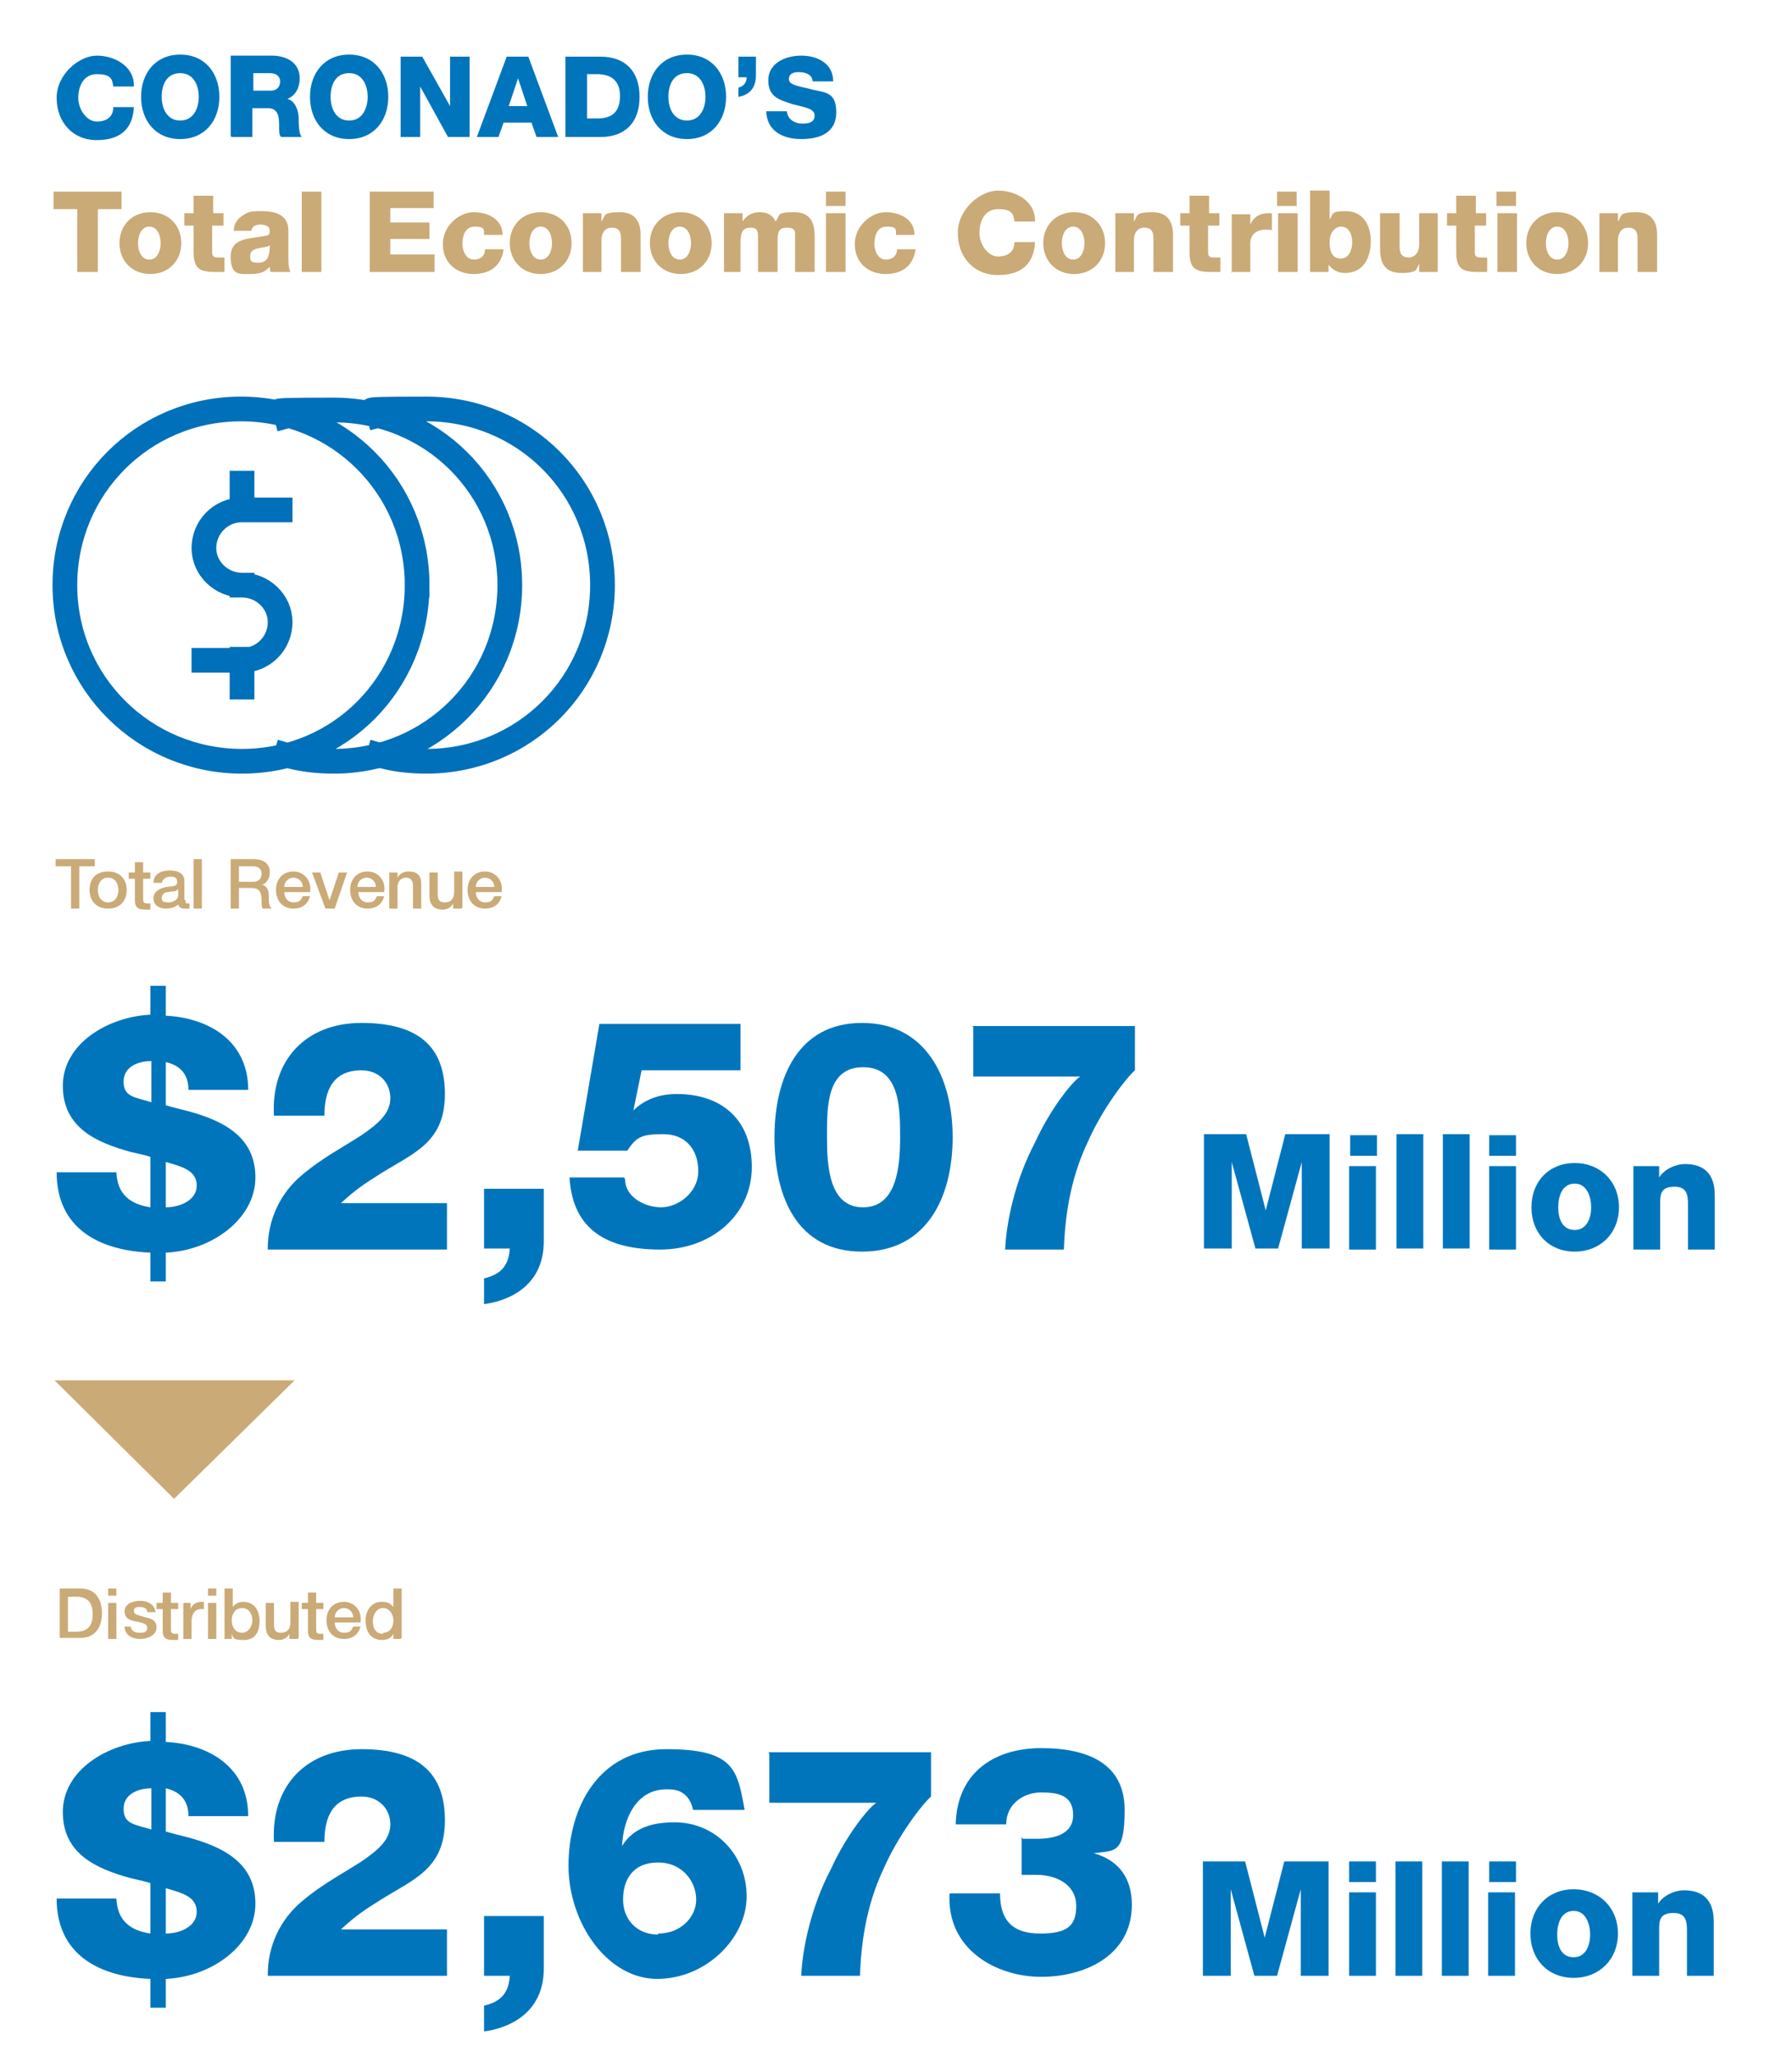 <svg xmlns="http://www.w3.org/2000/svg" xmlns:xlink="http://www.w3.org/1999/xlink" id="Layer_1" viewBox="0 0 174 199.7"><defs><style>      .st0 {        fill: #0075bc;      }      .st1 {        fill: #caaa77;      }      .st2, .st3 {        fill: none;      }      .st3 {        stroke: #0070ba;        stroke-linecap: square;        stroke-miterlimit: 10;        stroke-width: 2.4px;      }      .st4 {        clip-path: url(#clippath);      }    </style><clipPath id="clippath"><rect class="st2" x="-.8" y="78" width="257.9" height="121.7"></rect></clipPath></defs><path class="st3" d="M23.5,56.8c-2,0-3.7-1.6-3.7-3.6s1.6-3.7,3.7-3.7h3.7M23.5,56.8c2,0,3.7,1.6,3.7,3.6s-1.6,3.7-3.7,3.7h-3.7M23.5,46.9v2.6M23.5,64v2.7M36.8,73.3c1.4.4,2.9.6,4.6.6,9.5,0,17.1-7.6,17.1-17.1s-7.6-17.1-17.1-17.1-3.1.2-4.6.6M27.8,73.3c1.4.4,2.9.6,4.6.6,9.5,0,17.1-7.6,17.1-17.1s-7.6-17-17.1-17-3.1.2-4.6.6M40.5,56.8c0-9.5-7.6-17.1-17.1-17.1s-17.1,7.6-17.1,17.1,7.7,17.1,17.2,17.1,17-7.6,17-17.1Z"></path><path class="st1" d="M155.2,26.4h1.9v-3.1c0-.6.3-1.2,1-1.2,1,0,.9.8.9,1.6v2.7h1.9v-3.6c0-.8-.2-2.2-2-2.2s-1.4.4-1.8.9h0v-.8h-1.8v5.7h0ZM148.2,23.6c0,1.7,1.2,3,3,3s3-1.3,3-3-1.2-3-3-3-3,1.3-3,3M150.1,23.6c0-.7.3-1.6,1.1-1.6s1.1.9,1.1,1.6-.3,1.6-1.1,1.6-1.1-.9-1.1-1.6M147.2,18.6h-1.9v1.4h1.9v-1.4ZM145.4,26.4h1.9v-5.7h-1.9s0,5.7,0,5.7ZM144.4,20.7h-1.1v-1.7h-1.9v1.7h-.9v1.2h.9v2.5c0,1.5.4,2,2,2s.7,0,1,0v-1.4h-.5c-.4,0-.7,0-.7-.5v-2.6h1.1v-1.2h0ZM139.7,20.7h-1.9v3c0,1-.6,1.3-1,1.3-.6,0-.9-.3-.9-1v-3.3h-1.9v3.4c0,1.5.5,2.4,2.1,2.4s1.4-.4,1.7-.9h0v.8h1.8v-5.7h0ZM130.2,22c.8,0,1.1.8,1.1,1.5s-.3,1.6-1.1,1.6-1.1-.6-1.1-1.6.6-1.5,1.1-1.5M127.2,26.4h1.8v-.7h0c.4.5.9.8,1.6.8,1.8,0,2.5-1.5,2.5-3.1s-.8-2.9-2.4-2.9-1.2.3-1.6.8h0v-2.8h-1.9v7.8h0ZM125.9,18.6h-1.9v1.4h1.9v-1.4ZM124.1,26.4h1.9v-5.7h-1.9s0,5.7,0,5.7ZM119.5,26.4h1.9v-2.8c0-.7.5-1.3,1.4-1.3s.5,0,.7.1v-1.7h-.4c-.8,0-1.4.4-1.7,1.1h0v-1h-1.8v5.7h0ZM118.5,20.7h-1.1v-1.7h-1.9v1.7h-.9v1.2h.9v2.5c0,1.5.4,2,2,2s.7,0,1,0v-1.4h-.5c-.4,0-.7,0-.7-.5v-2.6h1.1v-1.2h0ZM108.2,26.4h1.9v-3.1c0-.6.3-1.2,1-1.2,1,0,.9.8.9,1.6v2.7h1.9v-3.6c0-.8-.2-2.2-2-2.2s-1.4.4-1.8.9h0v-.8h-1.8v5.7h0ZM101.3,23.6c0,1.7,1.2,3,3,3s3-1.3,3-3-1.2-3-3-3-3,1.3-3,3M103.1,23.6c0-.7.3-1.6,1.1-1.6s1.1.9,1.1,1.6-.3,1.6-1.1,1.6-1.1-.9-1.1-1.6M100.5,21.4c0-1.9-1.9-2.9-3.6-2.9s-3.9,1.8-3.9,4.1,1.5,4.1,3.9,4.1,3.5-1.2,3.6-3.2h-2c0,.9-.6,1.4-1.6,1.4s-1.8-1.2-1.8-2.3.5-2.3,1.8-2.3,1.5.4,1.6,1.2h2ZM88.8,22.8c0-1.5-1.4-2.2-2.8-2.2s-3,1.3-3,3.1,1.3,2.9,3,2.9,2.7-.9,2.9-2.4h-1.8c0,.6-.4,1-1.1,1s-1.1-.8-1.1-1.5.2-1.7,1.2-1.7.9.3.9.8c0,0,1.8,0,1.8,0ZM82.1,18.6h-1.9v1.4h1.9v-1.4ZM80.2,26.4h1.9v-5.7h-1.9s0,5.7,0,5.7ZM70,26.4h1.9v-2.8c0-1.2.3-1.5,1-1.5s.7.4.7,1.1v3.2h1.9v-2.8c0-.9,0-1.5.9-1.5s.8.4.8,1v3.3h1.9v-3.4c0-1.1-.2-2.4-2-2.4s-1.3.3-1.8.9c-.3-.7-.9-.9-1.6-.9s-1.3.4-1.6.9h0v-.8h-1.8v5.7h-.3ZM63.1,23.6c0,1.7,1.2,3,3,3s3-1.3,3-3-1.2-3-3-3-3,1.3-3,3M64.9,23.6c0-.7.3-1.6,1.1-1.6s1.1.9,1.1,1.6-.3,1.6-1.1,1.6-1.1-.9-1.1-1.6M56.5,26.4h1.9v-3.1c0-.6.3-1.2,1-1.2,1,0,.9.8.9,1.6v2.7h1.9v-3.6c0-.8-.2-2.2-2-2.2s-1.4.4-1.8.9h0v-.8h-1.8v5.7h-.1ZM49.5,23.6c0,1.7,1.2,3,3,3s3-1.3,3-3-1.2-3-3-3-3,1.3-3,3M51.4,23.6c0-.7.3-1.6,1.1-1.6s1.1.9,1.1,1.6-.3,1.6-1.1,1.6-1.1-.9-1.1-1.6M48.8,22.8c0-1.5-1.4-2.2-2.8-2.2s-3,1.3-3,3.1,1.3,2.9,3,2.9,2.7-.9,2.9-2.4h-1.8c0,.6-.4,1-1.1,1s-1.1-.8-1.1-1.5.2-1.7,1.2-1.7.9.3.9.8c0,0,1.8,0,1.8,0ZM35.9,26.4h6.3v-1.7h-4.3v-1.5h3.8v-1.6h-3.8v-1.4h4.2v-1.6h-6.2v7.8ZM29.3,26.4h1.9v-7.8h-1.9v7.8ZM24.4,22.5c0-.5.4-.7.9-.7s.9.2.9.6-.2.5-.5.5c-1.3.3-3.3.1-3.3,2s.9,1.7,1.9,1.7,1.4-.2,1.9-.7c0,.2,0,.4.1.5h1.9c-.2-.4-.2-1-.2-1.5v-2.5c0-1.6-1.3-1.9-2.6-1.9s-1.3.1-1.8.4-.9.8-.9,1.5h1.7ZM24.3,24.8c0-.4.3-.6.8-.7.4-.1.9-.1,1.1-.3,0,1.2-.3,1.7-1.1,1.7s-.8-.2-.8-.6M21.8,20.7h-1.1v-1.7h-1.9v1.7h-.9v1.2h.9v2.5c0,1.5.4,2,2,2s.7,0,1,0v-1.4h-.5c-.4,0-.7,0-.7-.5v-2.6h1.1v-1.2h.1ZM11.6,23.6c0,1.7,1.2,3,3,3s3-1.3,3-3-1.2-3-3-3-3,1.3-3,3M13.4,23.6c0-.7.3-1.6,1.1-1.6s1.1.9,1.1,1.6-.3,1.6-1.1,1.6-1.1-.9-1.1-1.6M11.9,18.6h-6.7v1.7h2.3v6.1h2v-6.1h2.3v-1.7h0Z"></path><path class="st0" d="M74.4,10.7c0,2,1.6,2.8,3.4,2.8s3.4-.6,3.4-2.6-1.1-1.9-2.3-2.2c-1.1-.3-2.3-.4-2.3-1s.5-.7,1-.7,1.3.2,1.3.9h2c0-1.8-1.6-2.5-3.1-2.5s-3.2.7-3.2,2.4,1.2,1.9,2.3,2.3c1.1.3,2.2.4,2.2,1.1s-.6.8-1.2.8-1.4-.3-1.5-1.2h-2ZM71.7,7.5h.8c0,.5-.3.9-.8,1v.9c1.2-.2,1.7-1,1.7-2.1v-1.8h-1.7v2ZM64.9,9.4c0-1.2.5-2.3,1.8-2.3s1.8,1.2,1.8,2.3-.5,2.3-1.8,2.3-1.8-1.2-1.8-2.3M62.9,9.4c0,2.3,1.4,4.1,3.8,4.1s3.8-1.8,3.8-4.1-1.4-4.1-3.8-4.1-3.8,1.8-3.8,4.1M57,7.2h1c1.4,0,2.2.7,2.2,2.1s-.6,2.2-2.2,2.2h-1s0-4.3,0-4.3ZM54.9,13.3h3.4c2.4,0,3.8-1.4,3.8-3.9s-1.4-3.9-3.8-3.9h-3.4v7.8ZM46.3,13.3h2.1l.5-1.4h2.7l.5,1.4h2.1l-2.9-7.8h-2.1s-2.9,7.8-2.9,7.8ZM50.3,7.6h0l.9,2.7h-1.8s.9-2.7.9-2.7ZM38.9,13.3h1.9v-4.9h0l2.7,4.9h2.1v-7.8h-1.9v4.8h0l-2.7-4.8h-2.1v7.8ZM32.1,9.4c0-1.2.5-2.3,1.8-2.3s1.8,1.2,1.8,2.3-.5,2.3-1.8,2.3-1.8-1.2-1.8-2.3M30.1,9.4c0,2.3,1.4,4.1,3.8,4.1s3.8-1.8,3.8-4.1-1.4-4.1-3.8-4.1-3.8,1.8-3.8,4.1M24.6,7.1h1.6c.6,0,1,.3,1,.8s-.3.9-.9.9h-1.7v-1.8h0ZM22.5,13.3h2v-2.8h1.5c1,0,1.1.8,1.1,1.6s0,1,.2,1.2h2c-.3-.3-.3-1.4-.3-1.8,0-.7-.3-1.7-1.1-1.9h0c.8-.3,1.2-1.1,1.2-2,0-1.6-1.4-2.2-2.7-2.2h-4v7.8h0ZM15.7,9.4c0-1.2.5-2.3,1.8-2.3s1.8,1.2,1.8,2.3-.5,2.3-1.8,2.3-1.8-1.2-1.8-2.3M13.7,9.4c0,2.3,1.4,4.1,3.8,4.1s3.8-1.8,3.8-4.1-1.4-4.1-3.8-4.1-3.8,1.8-3.8,4.1M13,8.3c0-1.9-1.9-2.9-3.6-2.9s-3.9,1.8-3.9,4.1,1.5,4.1,3.9,4.1,3.5-1.2,3.6-3.2h-2c0,.9-.6,1.4-1.6,1.4s-1.8-1.2-1.8-2.3.5-2.3,1.8-2.3,1.5.4,1.6,1.2h2Z"></path><polyline class="st1" points="28.6 134 16.9 145.5 5.3 134"></polyline><g><path class="st1" d="M5.3,83.4h3.9v.7h-1.5v4.1h-.8v-4.1h-1.5v-.7Z"></path><path class="st1" d="M8.7,86.4c0-1.1.6-1.8,1.8-1.8s1.8.8,1.8,1.8-.6,1.8-1.8,1.8-1.8-.8-1.8-1.8ZM11.5,86.4c0-.6-.3-1.2-1-1.2s-1,.6-1,1.2.3,1.2,1,1.2,1-.6,1-1.2Z"></path><path class="st1" d="M12.5,84.7h.6v-1h.8v1h.7v.6h-.7v1.9c0,.3,0,.5.4.5s.2,0,.3,0v.6c-.2,0-.3,0-.5,0-.8,0-1-.3-1-.9v-2.1h-.6v-.6Z"></path><path class="st1" d="M18,87.4c0,.2,0,.3.2.3s.1,0,.2,0v.5c-.1,0-.4,0-.5,0-.3,0-.5-.1-.6-.4-.3.3-.8.4-1.2.4-.6,0-1.2-.3-1.2-1s.7-1,1.3-1.1c.6-.1,1,0,1-.5s-.4-.5-.7-.5-.7.2-.8.6h-.8c0-.9.8-1.2,1.6-1.2s1.4.3,1.4,1v1.8ZM17.2,86.4c-.2.2-.6.1-.9.2-.3,0-.6.2-.6.6s.4.4.7.4.9-.2.9-.7v-.6Z"></path><path class="st1" d="M18.8,83.4h.8v4.8h-.8v-4.8Z"></path><path class="st1" d="M22.3,83.4h2.3c1.1,0,1.6.5,1.6,1.3s-.6,1.2-.8,1.2h0c.3,0,.7.3.7,1s0,1.1.3,1.3h-.9c-.1-.2-.1-.5-.1-.7,0-.9-.2-1.3-1-1.3h-1.2v2h-.8v-4.8ZM23.2,85.6h1.4c.5,0,.8-.3.8-.8s-.4-.7-.8-.7h-1.4v1.5Z"></path><path class="st1" d="M27.6,86.6c0,.5.3,1,.9,1s.7-.2.9-.6h.7c-.2.8-.8,1.2-1.6,1.2-1.1,0-1.7-.8-1.7-1.8s.6-1.8,1.7-1.8,1.8,1,1.6,2h-2.6ZM29.4,86.1c0-.5-.4-.9-.9-.9s-.9.4-.9.9h1.8Z"></path><path class="st1" d="M30.3,84.7h.8l.9,2.7h0l.9-2.7h.8l-1.2,3.5h-.9l-1.3-3.5Z"></path><path class="st1" d="M34.8,86.6c0,.5.3,1,.9,1s.7-.2.9-.6h.7c-.2.8-.8,1.2-1.6,1.2-1.1,0-1.7-.8-1.7-1.8s.6-1.8,1.7-1.8,1.8,1,1.6,2h-2.6ZM36.5,86.1c0-.5-.4-.9-.9-.9s-.9.4-.9.9h1.8Z"></path><path class="st1" d="M37.9,84.7h.7v.5h0c.2-.4.6-.6,1.1-.6.8,0,1.2.4,1.2,1.2v2.4h-.8v-2.2c0-.5-.2-.8-.7-.8s-.8.4-.8.9v2.1h-.8v-3.5Z"></path><path class="st1" d="M44.8,88.2h-.8v-.5h0c-.2.4-.6.6-1,.6-.9,0-1.3-.5-1.3-1.4v-2.2h.8v2.1c0,.6.2.8.7.8.6,0,.9-.4.9-1v-2h.8v3.5Z"></path><path class="st1" d="M46.2,86.6c0,.5.3,1,.9,1s.7-.2.9-.6h.7c-.2.8-.8,1.2-1.6,1.2-1.1,0-1.7-.8-1.7-1.8s.6-1.8,1.7-1.8,1.8,1,1.6,2h-2.6ZM48,86.1c0-.5-.4-.9-.9-.9s-.9.4-.9.9h1.8Z"></path></g><g><path class="st1" d="M5.8,154.2h2c1.5,0,2.1,1.1,2.1,2.4s-.6,2.4-2.1,2.4h-2v-4.8ZM6.6,158.4h.8c1.3,0,1.6-.8,1.6-1.7s-.3-1.7-1.6-1.7h-.8v3.4Z"></path><path class="st1" d="M10.5,154.2h.8v.7h-.8v-.7ZM10.5,155.6h.8v3.5h-.8v-3.5Z"></path><path class="st1" d="M12.7,157.9c0,.4.4.6.8.6s.8,0,.8-.5c0-.4-.6-.5-1.1-.6-.6-.1-1.1-.3-1.1-1s.8-1,1.5-1,1.4.3,1.5,1.1h-.8c0-.4-.4-.5-.7-.5s-.6,0-.6.4.6.4,1.1.6c.6.1,1.1.3,1.1,1s-.8,1.1-1.6,1.1-1.5-.4-1.5-1.2h.8Z"></path><path class="st1" d="M15.2,155.6h.6v-1h.8v1h.7v.6h-.7v1.9c0,.3,0,.5.4.5s.2,0,.3,0v.6c-.2,0-.3,0-.5,0-.8,0-1-.3-1-.9v-2.1h-.6v-.6Z"></path><path class="st1" d="M17.8,155.6h.7v.7h0c0-.4.5-.8,1-.8s.2,0,.3,0v.7c-.1,0-.2,0-.3,0-.5,0-.9.4-.9,1.2v1.7h-.8v-3.5Z"></path><path class="st1" d="M20.2,154.2h.8v.7h-.8v-.7ZM20.2,155.6h.8v3.5h-.8v-3.5Z"></path><path class="st1" d="M21.8,154.2h.8v1.8h0c.2-.3.6-.5,1-.5,1.1,0,1.6.8,1.6,1.9s-.5,1.8-1.5,1.8-1-.1-1.2-.6h0v.5h-.7v-4.8ZM23.5,156.1c-.6,0-1,.5-1,1.2s.4,1.2,1,1.2,1-.6,1-1.2-.3-1.2-1-1.2Z"></path><path class="st1" d="M28.9,159.1h-.8v-.5h0c-.2.4-.6.6-1,.6-.9,0-1.3-.5-1.3-1.4v-2.2h.8v2.1c0,.6.2.8.7.8.6,0,.9-.4.9-1v-2h.8v3.5Z"></path><path class="st1" d="M29.3,155.6h.6v-1h.8v1h.7v.6h-.7v1.9c0,.3,0,.5.4.5s.2,0,.3,0v.6c-.2,0-.3,0-.5,0-.8,0-1-.3-1-.9v-2.1h-.6v-.6Z"></path><path class="st1" d="M32.5,157.5c0,.5.3,1,.9,1s.7-.2.9-.6h.7c-.2.8-.8,1.2-1.6,1.2-1.1,0-1.7-.8-1.7-1.8s.6-1.8,1.7-1.8,1.8,1,1.6,2h-2.6ZM34.3,157c0-.5-.4-.9-.9-.9s-.9.4-.9.9h1.8Z"></path><path class="st1" d="M38.9,159.1h-.7v-.5h0c-.2.4-.6.6-1.1.6-1.1,0-1.6-.8-1.6-1.9s.7-1.8,1.5-1.8.9.2,1.2.5h0v-1.8h.8v4.8ZM37.2,158.5c.7,0,1-.6,1-1.2s-.4-1.2-1-1.2-1,.6-1,1.3.3,1.2,1,1.2Z"></path></g><g><path class="st0" d="M16.1,98.6c4.1.2,8,2.4,8,7.2h-5.8c0-1.6-.9-2.4-2.2-2.7v4.2c.7.2,1.5.4,2.3.6,3.2.9,6.4,2.4,6.4,6.4s-4.2,7.1-8.7,7.3v2.8h-1.5v-2.8c-4.9-.2-9.1-2.3-9.1-7.8h5.8c.1,2.2,1.4,3.1,3.3,3.4v-4.9c-.6-.2-1.2-.3-2-.5-3.2-.9-6.5-2.3-6.5-6.4s4.4-6.7,8.5-6.9v-2.8h1.5v2.8ZM14.7,103c-1.2,0-2.7.5-2.7,2s1.1,1.5,2.7,2v-4ZM16.1,117.2c1.4,0,3-.7,3-2.1s-1.2-1.8-3-2.3v4.4Z"></path><path class="st0" d="M26,121.2c0-2.8,1.2-5.4,3.4-7.2,1.9-1.6,4-2.7,5.7-3.8,1.6-1.1,2.8-2.1,2.8-3.6s-1.1-2.7-2.8-2.7c-2.8,0-3.6,2-3.6,4.4h-4.9c-.3-5.4,3.1-9,8.5-9s8.1,2.2,8.1,6.9-3,5.7-6.2,7.7c-1.6,1-2.5,1.6-3.9,2.9h10.3v4.5h-17.4Z"></path><path class="st0" d="M47,115.4h5.8v5.1c0,4.4-3.5,5.8-5.8,6.1v-2.5c1.7-.4,2.4-1.3,2.5-2.9h-2.5v-5.8Z"></path><path class="st0" d="M60.7,114.5c0,1.7,1.9,2.7,3.5,2.7s3.6-1.4,3.6-3.5-1.2-3.6-3.4-3.6-2.6.3-3.5,1.6h-4.8l2.1-12.3h13.7v4.5h-9.6l-.8,3.9h0c1.1-1.1,2.6-1.6,4.2-1.6,4.4,0,7.3,2.5,7.3,7.1s-3.9,8-8.9,8-8.5-1.8-8.8-7h5.3Z"></path><path class="st0" d="M75.2,110.4c0-5.8,2.3-11.1,8.5-11.1s8.8,5.3,8.8,11.1-2.5,11.1-8.8,11.1-8.5-5.3-8.5-11.1ZM87.4,110.4c0-2.8,0-6.8-3.6-6.8s-3.5,4-3.5,6.8.2,6.8,3.5,6.8,3.6-4,3.6-6.8Z"></path><path class="st0" d="M94.4,99.6h15.8v4.3c-.9.8-3.2,3.8-4.6,7-1.8,3.8-2.2,7.6-2.3,10.4h-5.7c.1-2.5.9-6.6,2.9-10.4,1.5-3.3,3.7-6,4.4-6.4h0c0,0-10.4,0-10.4,0v-4.8Z"></path></g><g><path class="st0" d="M116.7,110.1h4.3l1.9,7.4h0l1.9-7.4h4.3v11.1h-2.7v-8.4h0l-2.3,8.4h-2.2l-2.3-8.4h0v8.4h-2.7v-11.1Z"></path><path class="st0" d="M133.7,112.2h-2.6v-2h2.6v2ZM131,113.2h2.6v8.1h-2.6v-8.1Z"></path><path class="st0" d="M135.6,110.1h2.6v11.1h-2.6v-11.1Z"></path><path class="st0" d="M140.1,110.1h2.6v11.1h-2.6v-11.1Z"></path><path class="st0" d="M147.2,112.2h-2.6v-2h2.6v2ZM144.6,113.2h2.6v8.1h-2.6v-8.1Z"></path><path class="st0" d="M152.9,112.9c2.5,0,4.3,1.8,4.3,4.3s-1.8,4.3-4.3,4.3-4.2-1.8-4.2-4.3,1.7-4.3,4.2-4.3ZM152.9,119.4c1.2,0,1.6-1.2,1.6-2.2s-.4-2.3-1.6-2.3-1.6,1.2-1.6,2.3.4,2.2,1.6,2.2Z"></path><path class="st0" d="M158.5,113.2h2.6v1.1h0c.5-.8,1.6-1.3,2.5-1.3,2.7,0,2.9,2,2.9,3.1v5.2h-2.6v-3.9c0-1.1.1-2.2-1.3-2.2s-1.4.8-1.4,1.7v4.4h-2.6v-8.1Z"></path></g><g class="st4"><g><path class="st0" d="M16.1,169.1c4.1.2,8,2.4,8,7.2h-5.8c0-1.6-.9-2.4-2.2-2.7v4.2c.7.2,1.5.4,2.3.6,3.2.9,6.4,2.4,6.4,6.4s-4.2,7.1-8.7,7.3v2.8h-1.5v-2.8c-4.9-.2-9.1-2.3-9.1-7.8h5.8c.1,2.2,1.4,3.1,3.3,3.4v-4.9c-.6-.2-1.2-.3-2-.5-3.2-.9-6.5-2.3-6.5-6.4s4.4-6.7,8.5-6.9v-2.8h1.5v2.8ZM14.7,173.6c-1.2,0-2.7.5-2.7,2s1.1,1.5,2.7,2v-4ZM16.1,187.7c1.4,0,3-.7,3-2.1s-1.2-1.8-3-2.3v4.4Z"></path><path class="st0" d="M26,191.7c0-2.8,1.2-5.4,3.4-7.2,1.9-1.6,4-2.7,5.7-3.8,1.6-1.1,2.8-2.1,2.8-3.6s-1.1-2.7-2.8-2.7c-2.8,0-3.6,2-3.6,4.4h-4.9c-.3-5.4,3.1-9,8.5-9s8.1,2.2,8.1,6.9-3,5.7-6.2,7.7c-1.6,1-2.5,1.6-3.9,2.9h10.3v4.5h-17.4Z"></path><path class="st0" d="M47,186h5.8v5.1c0,4.4-3.5,5.8-5.8,6.1v-2.5c1.7-.4,2.4-1.3,2.5-2.9h-2.5v-5.8Z"></path><path class="st0" d="M67.3,175.7c-.2-.9-.6-1.4-1.1-1.7-.5-.3-1.1-.3-1.5-.3-3,0-4.2,3-4.3,5.5h0c1.1-1.8,3-2.3,5.1-2.3,4,0,7,3.2,7,7.2s-3.9,8-8.7,8-8.6-5.4-8.6-11,2.9-11.3,9.5-11.3,6.9,2,7.6,5.9h-4.9ZM63.9,187.7c2.2,0,3.7-1.6,3.7-3.3s-1.3-3.6-3.7-3.6-3.4,1.6-3.4,3.6,1.4,3.4,3.4,3.4Z"></path><path class="st0" d="M74.6,170.1h15.8v4.3c-.9.8-3.2,3.8-4.6,7-1.8,3.8-2.2,7.6-2.3,10.4h-5.7c.1-2.5.9-6.6,2.9-10.4,1.5-3.3,3.7-6,4.4-6.4h0c0,0-10.4,0-10.4,0v-4.8Z"></path><path class="st0" d="M99.3,178.5c.5,0,.9,0,1.4,0,1.6,0,3.5-.4,3.5-2.3s-1.4-2.2-3.1-2.2-3.4,1.1-3.4,3.1h-4.9c.1-4.9,3.6-7.4,8.3-7.4s8.1,1.6,8.1,6-1,3.9-3,4.2h0c2.5.7,3.7,2.5,3.7,5,0,4.9-4.5,7-8.8,7s-9.2-2.6-8.9-8.1h4.9c0,2.6,1.2,3.9,3.9,3.9s3.5-.8,3.5-2.7-1.7-3-3.9-3-.9,0-1.4,0v-3.7Z"></path></g></g><g><path class="st0" d="M116.6,180.7h4.3l1.9,7.4h0l1.9-7.4h4.3v11.1h-2.7v-8.4h0l-2.3,8.4h-2.2l-2.3-8.4h0v8.4h-2.7v-11.1Z"></path><path class="st0" d="M133.6,182.7h-2.6v-2h2.6v2ZM131,183.7h2.6v8.1h-2.6v-8.1Z"></path><path class="st0" d="M135.5,180.7h2.6v11.1h-2.6v-11.1Z"></path><path class="st0" d="M140,180.7h2.6v11.1h-2.6v-11.1Z"></path><path class="st0" d="M147.2,182.7h-2.6v-2h2.6v2ZM144.5,183.7h2.6v8.1h-2.6v-8.1Z"></path><path class="st0" d="M152.8,183.4c2.5,0,4.3,1.8,4.3,4.3s-1.8,4.3-4.3,4.3-4.2-1.8-4.2-4.3,1.7-4.3,4.2-4.3ZM152.8,190c1.2,0,1.6-1.2,1.6-2.2s-.4-2.3-1.6-2.3-1.6,1.2-1.6,2.3.4,2.2,1.6,2.2Z"></path><path class="st0" d="M158.4,183.7h2.6v1.1h0c.5-.8,1.6-1.3,2.5-1.3,2.7,0,2.9,2,2.9,3.1v5.2h-2.6v-3.9c0-1.1.1-2.2-1.3-2.2s-1.4.8-1.4,1.7v4.4h-2.6v-8.1Z"></path></g></svg>